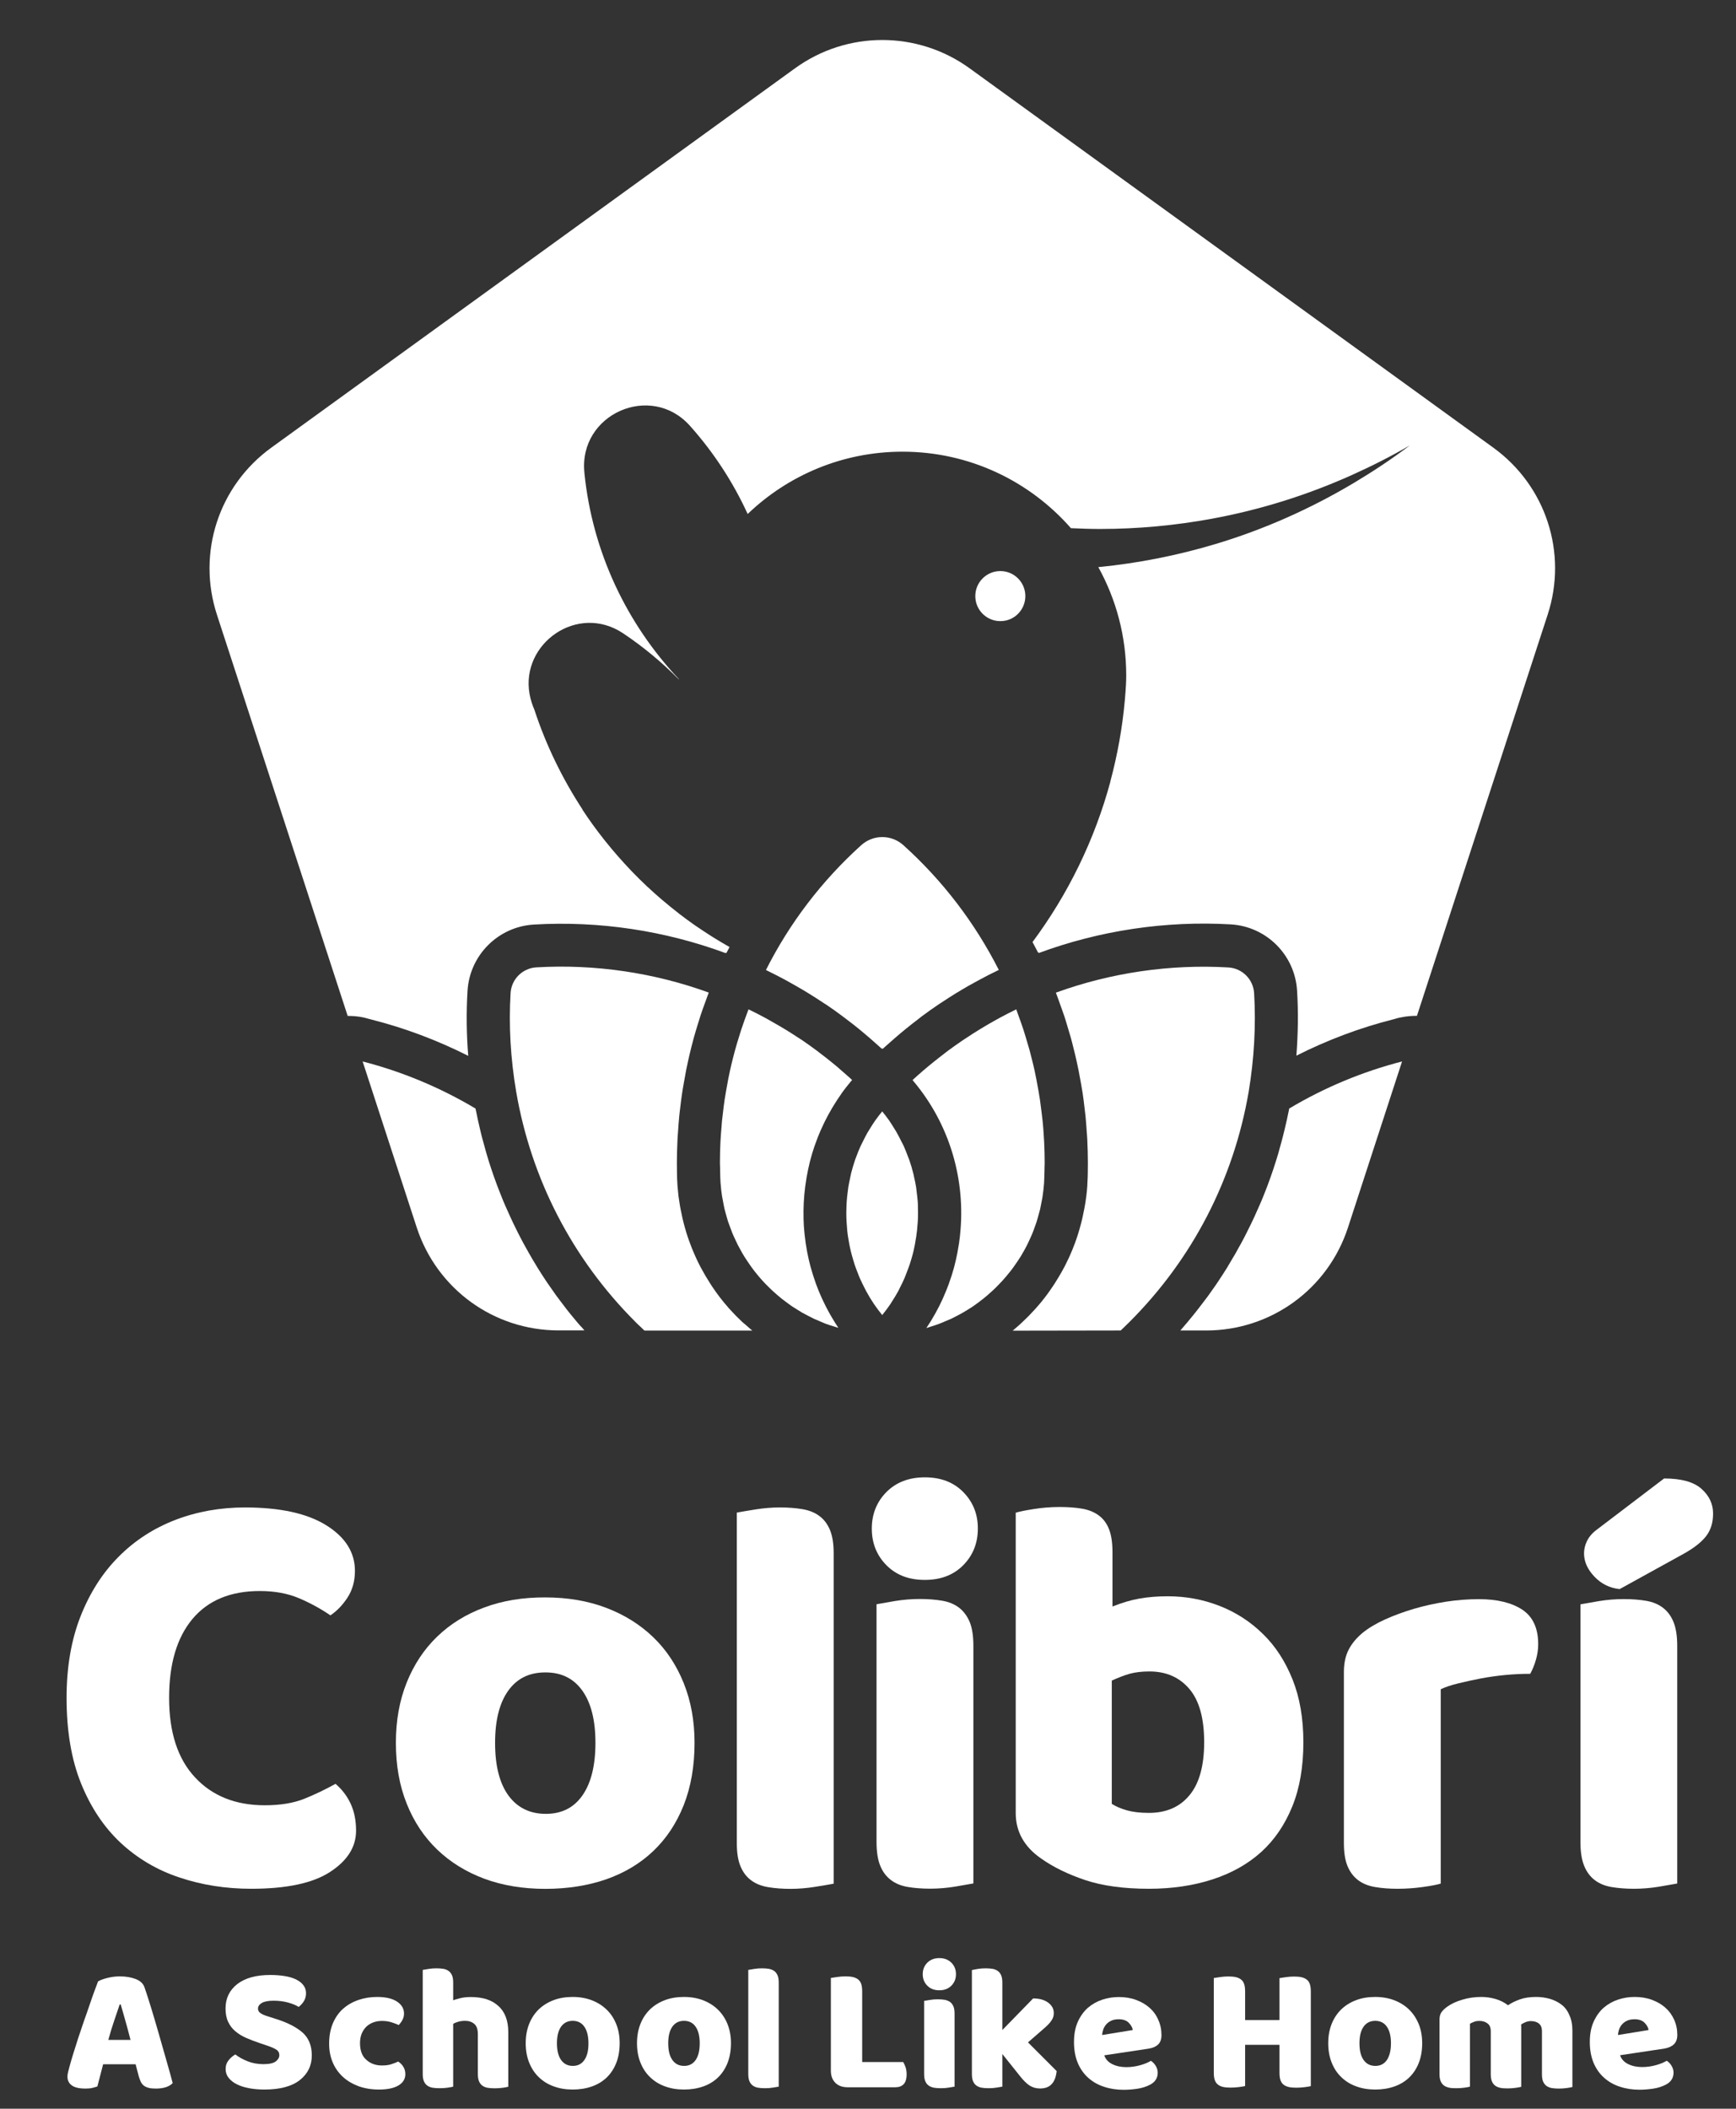 <?xml version="1.0" encoding="utf-8"?>
<!-- Generator: Adobe Illustrator 24.0.0, SVG Export Plug-In . SVG Version: 6.00 Build 0)  -->
<svg version="1.1" id="Layer_1" xmlns="http://www.w3.org/2000/svg" xmlns:xlink="http://www.w3.org/1999/xlink" x="0px" y="0px"
	 viewBox="0 0 198.43 240.94" style="enable-background:new 0 0 198.43 240.94;" xml:space="preserve">
<rect x="0" y="0" width="198.43" height="240.94" fill="#333333" stroke="none"/>
<style type="text/css">
	.st0{fill:#FFFFFF;}
	.st1{fill:none;}
</style>
<path class="st0" d="M20.51,214.52c2.56,0.86,5.3,1.29,8.21,1.29c4.04,0,7.05-0.64,9.02-1.93c1.98-1.29,2.96-2.86,2.96-4.71
	c0-1.17-0.21-2.2-0.62-3.08c-0.41-0.88-0.99-1.64-1.73-2.27c-1.13,0.63-2.31,1.2-3.55,1.7c-1.24,0.5-2.75,0.75-4.53,0.75
	c-3.34,0-6-1.06-7.98-3.19c-1.98-2.12-2.96-5.15-2.96-9.08c0-3.89,0.89-6.89,2.67-9.02c1.78-2.12,4.34-3.19,7.69-3.19
	c1.69,0,3.18,0.27,4.46,0.81c1.28,0.54,2.49,1.2,3.62,1.97c0.74-0.5,1.39-1.17,1.95-2.03c0.56-0.86,0.85-1.88,0.85-3.05
	c0-2.12-1.1-3.86-3.29-5.22c-2.19-1.36-5.29-2.03-9.28-2.03c-2.82,0-5.47,0.47-7.95,1.42c-2.47,0.95-4.64,2.35-6.48,4.2
	c-1.85,1.85-3.3,4.13-4.36,6.81c-1.06,2.69-1.6,5.8-1.6,9.32c0,3.8,0.55,7.06,1.66,9.8c1.11,2.74,2.62,4.99,4.53,6.78
	C15.71,212.34,17.94,213.67,20.51,214.52"/>
<path class="st0" d="M55.35,183.67c-2.08,0.77-3.88,1.88-5.37,3.32c-1.5,1.44-2.66,3.19-3.49,5.25c-0.83,2.06-1.24,4.36-1.24,6.89
	c0,2.58,0.41,4.9,1.24,6.96c0.82,2.06,1.99,3.81,3.49,5.25c1.5,1.44,3.29,2.54,5.37,3.32c2.08,0.77,4.41,1.16,6.97,1.16
	c2.56,0,4.89-0.37,6.97-1.09c2.08-0.73,3.88-1.8,5.37-3.22c1.5-1.42,2.66-3.17,3.49-5.25c0.82-2.08,1.24-4.45,1.24-7.12
	c0-2.49-0.41-4.77-1.24-6.83c-0.83-2.06-1.99-3.81-3.49-5.25c-1.5-1.44-3.29-2.56-5.37-3.35c-2.08-0.79-4.41-1.19-6.97-1.19
	C59.76,182.51,57.44,182.89,55.35,183.67 M66.56,193.17c1,1.4,1.5,3.38,1.5,5.96c0,2.58-0.49,4.57-1.47,5.99
	c-0.98,1.42-2.38,2.13-4.2,2.13c-1.82,0-3.25-0.7-4.27-2.09c-1.02-1.4-1.53-3.4-1.53-6.02c0-2.58,0.5-4.56,1.5-5.96
	c1-1.4,2.41-2.09,4.23-2.09C64.15,191.08,65.56,191.77,66.56,193.17"/>
<path class="st0" d="M95.29,177.46c0-1.08-0.14-1.96-0.42-2.64c-0.28-0.67-0.68-1.21-1.21-1.6c-0.52-0.39-1.16-0.65-1.92-0.78
	c-0.76-0.13-1.62-0.2-2.57-0.2c-0.96,0-1.9,0.08-2.83,0.23c-0.93,0.15-1.64,0.27-2.12,0.36l0,37.77c0,1.09,0.14,1.97,0.42,2.64
	c0.28,0.67,0.68,1.21,1.21,1.6c0.52,0.39,1.16,0.65,1.92,0.78c0.76,0.13,1.62,0.2,2.57,0.2c0.95,0,1.9-0.08,2.83-0.23
	c0.93-0.15,1.64-0.27,2.12-0.36L95.29,177.46z"/>
<path class="st0" d="M109.63,183.7c-0.52-0.4-1.16-0.67-1.92-0.8c-0.76-0.13-1.62-0.2-2.57-0.2c-0.96,0-1.9,0.08-2.83,0.23
	c-0.93,0.16-1.64,0.28-2.12,0.37l0,27.17c0,1.11,0.14,2.01,0.42,2.7c0.28,0.69,0.68,1.23,1.21,1.63c0.52,0.4,1.16,0.67,1.92,0.8
	c0.76,0.13,1.62,0.2,2.57,0.2c0.95,0,1.9-0.08,2.83-0.23c0.93-0.16,1.64-0.28,2.12-0.37l0-27.17c0-1.11-0.14-2.01-0.42-2.7
	C110.55,184.65,110.15,184.1,109.63,183.7"/>
<path class="st0" d="M131.33,215.81c2.65,0,5.07-0.36,7.26-1.07c2.19-0.71,4.05-1.76,5.57-3.13c1.52-1.38,2.7-3.11,3.55-5.2
	c0.85-2.09,1.27-4.54,1.27-7.34c0-2.71-0.41-5.11-1.24-7.18c-0.83-2.07-1.95-3.8-3.39-5.2c-1.43-1.4-3.08-2.47-4.95-3.2
	c-1.87-0.73-3.84-1.1-5.93-1.1c-1.17,0-2.25,0.09-3.22,0.26c-0.98,0.17-2.01,0.48-3.09,0.91v-6.2c0-1.08-0.13-1.95-0.39-2.62
	c-0.26-0.67-0.65-1.2-1.17-1.58c-0.52-0.39-1.16-0.65-1.92-0.78c-0.76-0.13-1.62-0.19-2.57-0.19c-1,0-1.98,0.08-2.93,0.23
	c-0.96,0.15-1.65,0.29-2.08,0.42l0,34.32c0,2.11,0.96,3.84,2.87,5.17c1.39,0.99,3.08,1.82,5.08,2.49
	C126.03,215.48,128.46,215.81,131.33,215.81 M127.09,192.02c0.74-0.34,1.42-0.6,2.05-0.78c0.63-0.17,1.38-0.26,2.25-0.26
	c1.91,0,3.43,0.67,4.56,2s1.69,3.36,1.69,6.08c0,2.67-0.55,4.69-1.66,6.04c-1.11,1.36-2.66,2.04-4.66,2.04c-1,0-1.83-0.1-2.51-0.29
	c-0.67-0.19-1.25-0.44-1.73-0.74V192.02z"/>
<path class="st0" d="M169.31,191.77c0.91-0.17,1.85-0.3,2.8-0.39c0.96-0.09,1.89-0.13,2.8-0.13c0.26-0.48,0.48-1.01,0.65-1.6
	c0.17-0.59,0.26-1.18,0.26-1.79c0-1.82-0.61-3.14-1.82-3.94c-1.22-0.8-2.87-1.2-4.95-1.2c-1.26,0-2.52,0.1-3.78,0.29
	c-1.26,0.2-2.48,0.47-3.65,0.81c-1.17,0.35-2.27,0.75-3.29,1.21c-1.02,0.46-1.88,0.97-2.57,1.53c-0.69,0.57-1.23,1.21-1.6,1.92
	c-0.37,0.72-0.55,1.57-0.55,2.57l0,19.54c0,1.09,0.14,1.97,0.42,2.64c0.28,0.67,0.68,1.2,1.21,1.6c0.52,0.39,1.16,0.65,1.92,0.78
	c0.76,0.13,1.62,0.2,2.57,0.2c1,0,1.96-0.07,2.9-0.2c0.93-0.13,1.62-0.26,2.05-0.39v-22.21c0.56-0.26,1.25-0.49,2.05-0.68
	C167.54,192.13,168.4,191.95,169.31,191.77"/>
<path class="st0" d="M182.27,214.81c0.52,0.4,1.16,0.67,1.92,0.8c0.76,0.13,1.62,0.2,2.57,0.2c0.95,0,1.9-0.08,2.83-0.23
	c0.93-0.16,1.64-0.28,2.12-0.37v-27.17c0-1.11-0.14-2.01-0.42-2.7c-0.28-0.69-0.68-1.23-1.2-1.63c-0.52-0.4-1.16-0.67-1.92-0.8
	c-0.76-0.13-1.62-0.2-2.57-0.2c-0.96,0-1.9,0.08-2.83,0.23c-0.93,0.16-1.64,0.28-2.12,0.37v27.17c0,1.11,0.14,2.01,0.42,2.7
	C181.35,213.87,181.75,214.41,182.27,214.81"/>
<path class="st0" d="M110.11,170.49c-1.11-1.13-2.57-1.69-4.4-1.69c-1.82,0-3.29,0.57-4.4,1.69c-1.11,1.13-1.66,2.52-1.66,4.17
	c0,1.65,0.55,3.04,1.66,4.17c1.11,1.13,2.57,1.69,4.4,1.69c1.82,0,3.29-0.56,4.4-1.69c1.11-1.13,1.66-2.52,1.66-4.17
	C111.78,173.01,111.22,171.62,110.11,170.49"/>
<path class="st0" d="M190.21,168.93c1.96,0,3.38,0.39,4.27,1.18c0.89,0.79,1.33,1.73,1.33,2.83c0,1.03-0.26,1.88-0.79,2.57
	c-0.53,0.69-1.39,1.37-2.6,2.04l-7.29,4.02c-1.13-0.12-2.09-0.59-2.88-1.42c-0.79-0.83-1.19-1.71-1.19-2.66
	c0-0.47,0.11-0.95,0.34-1.42c0.23-0.47,0.6-0.91,1.13-1.3L190.21,168.93z"/>
<path class="st0" d="M103.27,96.58c-1.38-1.25-3.46-1.25-4.84,0c-4.51,4.08-8.16,8.86-10.88,14.25c0,0,0.01,0,0.01,0.01
	c0.05,0.03,0.11,0.05,0.16,0.08c0.66,0.32,1.3,0.65,1.94,0.99c0.22,0.12,0.43,0.24,0.65,0.36c0.49,0.27,0.97,0.55,1.45,0.83
	c0.22,0.13,0.44,0.26,0.66,0.4c0.52,0.32,1.04,0.65,1.55,0.99c0.14,0.1,0.29,0.19,0.44,0.28c0.65,0.44,1.29,0.89,1.91,1.36
	c0.15,0.11,0.3,0.23,0.45,0.34c0.48,0.36,0.95,0.73,1.42,1.11c0.2,0.16,0.4,0.33,0.6,0.5c0.43,0.36,0.85,0.72,1.27,1.1
	c0.18,0.16,0.37,0.33,0.55,0.49c0.06,0.06,0.13,0.11,0.19,0.17l0.05-0.05l0.05,0.05c0.07-0.06,0.13-0.12,0.2-0.18
	c0.17-0.16,0.34-0.31,0.52-0.46c0.43-0.38,0.86-0.76,1.3-1.13c0.19-0.16,0.39-0.32,0.58-0.48c0.48-0.39,0.96-0.77,1.45-1.14
	c0.14-0.11,0.28-0.22,0.42-0.33c0.63-0.47,1.27-0.92,1.92-1.36c0.14-0.1,0.28-0.18,0.43-0.28c0.51-0.34,1.03-0.67,1.56-1
	c0.22-0.14,0.44-0.27,0.67-0.4c0.47-0.28,0.95-0.56,1.44-0.82c0.22-0.12,0.44-0.24,0.66-0.36c0.63-0.34,1.27-0.67,1.92-0.98
	c0.06-0.03,0.12-0.06,0.19-0.09c0,0,0,0,0.01,0C111.43,105.44,107.78,100.65,103.27,96.58"/>
<path class="st0" d="M66.01,151.12c-0.26-0.31-0.52-0.62-0.78-0.94c-0.16-0.2-0.32-0.39-0.47-0.59c-0.26-0.33-0.51-0.66-0.76-1
	c-0.14-0.19-0.28-0.37-0.42-0.56c-0.28-0.39-0.55-0.78-0.82-1.17c-0.1-0.14-0.2-0.28-0.29-0.42c-0.36-0.54-0.71-1.08-1.05-1.63
	c-0.07-0.11-0.13-0.22-0.19-0.32c-0.27-0.44-0.54-0.89-0.79-1.34c-0.11-0.19-0.22-0.39-0.33-0.59c-0.21-0.37-0.41-0.74-0.6-1.11
	c-0.11-0.22-0.23-0.44-0.34-0.66c-0.18-0.36-0.36-0.72-0.53-1.08c-0.11-0.23-0.22-0.46-0.32-0.69c-0.17-0.37-0.33-0.74-0.5-1.11
	c-0.1-0.22-0.19-0.44-0.29-0.67c-0.17-0.41-0.33-0.82-0.49-1.23c-0.07-0.19-0.15-0.38-0.22-0.57c-0.45-1.21-0.87-2.44-1.23-3.69
	c-0.06-0.19-0.11-0.38-0.16-0.58c-0.12-0.43-0.24-0.87-0.36-1.31c-0.06-0.23-0.11-0.46-0.17-0.7c-0.1-0.41-0.19-0.81-0.28-1.22
	c-0.05-0.24-0.1-0.49-0.15-0.73c-0.04-0.18-0.08-0.37-0.12-0.55c-4.03-2.4-8.37-4.21-12.9-5.38l6.18,18.96
	c2.3,7.04,8.81,11.77,16.21,11.77h2.96c-0.1-0.11-0.19-0.23-0.29-0.34C66.34,151.51,66.18,151.32,66.01,151.12"/>
<path class="st0" d="M97.4,123.41c-0.05-0.05-0.1-0.1-0.15-0.15c-0.15-0.13-0.3-0.26-0.45-0.4c-0.39-0.35-0.78-0.69-1.18-1.03
	c-0.18-0.15-0.36-0.3-0.55-0.45c-0.41-0.34-0.83-0.66-1.25-0.98c-0.15-0.11-0.29-0.23-0.44-0.34c-0.56-0.42-1.13-0.82-1.71-1.22
	c-0.14-0.09-0.28-0.18-0.42-0.27c-0.46-0.3-0.92-0.6-1.38-0.88c-0.2-0.12-0.4-0.24-0.6-0.36c-0.44-0.26-0.89-0.52-1.34-0.77
	c-0.18-0.1-0.36-0.2-0.54-0.3c-0.6-0.32-1.21-0.64-1.83-0.93c-0.01,0.01-0.01,0.03-0.02,0.04c-0.05,0.13-0.09,0.25-0.14,0.38
	c-0.24,0.63-0.46,1.26-0.67,1.89c-0.09,0.26-0.16,0.53-0.25,0.8c-0.16,0.5-0.31,1-0.45,1.51c-0.08,0.3-0.16,0.61-0.24,0.91
	c-0.12,0.48-0.24,0.95-0.34,1.43c-0.07,0.32-0.14,0.64-0.2,0.95c-0.09,0.47-0.18,0.95-0.26,1.43c-0.05,0.32-0.11,0.64-0.16,0.96
	c-0.07,0.49-0.14,0.98-0.19,1.48c-0.04,0.31-0.07,0.61-0.11,0.92c-0.05,0.54-0.09,1.08-0.13,1.63c-0.02,0.26-0.04,0.53-0.05,0.79
	c-0.04,0.81-0.06,1.62-0.06,2.43c0,0.09,0,0.18,0.01,0.27c0,0.12,0.01,0.24,0.01,0.36l0,0.16c0.01,0.56,0.03,1.25,0.05,1.49l0,0
	c0,0.06,0.02,0.12,0.02,0.18c0.03,0.44,0.08,0.88,0.15,1.32c0.03,0.18,0.07,0.36,0.1,0.53c0.06,0.31,0.11,0.63,0.18,0.93
	c0.05,0.2,0.11,0.39,0.16,0.59c0.08,0.28,0.15,0.56,0.24,0.84c0.07,0.2,0.14,0.4,0.22,0.6c0.09,0.26,0.19,0.52,0.29,0.77
	c0.08,0.2,0.18,0.4,0.27,0.6c0.11,0.24,0.22,0.48,0.34,0.72c0.1,0.2,0.21,0.39,0.32,0.59c0.13,0.23,0.25,0.46,0.39,0.68
	c0.12,0.19,0.24,0.38,0.37,0.57c0.14,0.21,0.29,0.43,0.44,0.64c0.13,0.18,0.27,0.37,0.41,0.55c0.16,0.2,0.32,0.4,0.48,0.59
	c0.15,0.17,0.3,0.35,0.45,0.51c0.17,0.19,0.35,0.37,0.53,0.55c0.16,0.16,0.32,0.32,0.49,0.48c0.19,0.17,0.38,0.34,0.57,0.51
	c0.17,0.15,0.35,0.3,0.52,0.44c0.2,0.16,0.41,0.31,0.62,0.47c0.18,0.13,0.36,0.27,0.55,0.4c0.22,0.15,0.44,0.28,0.66,0.42
	c0.19,0.12,0.38,0.24,0.57,0.35c0.23,0.13,0.48,0.25,0.72,0.38c0.2,0.1,0.39,0.2,0.59,0.3c0.26,0.12,0.52,0.23,0.79,0.34
	c0.19,0.08,0.38,0.16,0.57,0.24c0.3,0.11,0.61,0.21,0.92,0.3c0.17,0.05,0.33,0.11,0.5,0.16c0.01,0,0.03,0.01,0.04,0.01
	c0,0,0-0.01-0.01-0.01c-0.32-0.48-0.62-0.98-0.91-1.48c-0.05-0.08-0.1-0.17-0.14-0.25c-0.27-0.49-0.52-0.98-0.75-1.48
	c-0.04-0.09-0.08-0.19-0.13-0.28c-0.23-0.51-0.44-1.03-0.63-1.55c-0.02-0.06-0.04-0.12-0.06-0.18c-0.19-0.52-0.35-1.05-0.5-1.58
	c-0.01-0.04-0.03-0.09-0.04-0.13c-0.15-0.54-0.27-1.09-0.38-1.64c-0.02-0.09-0.04-0.18-0.05-0.28c-0.1-0.54-0.18-1.08-0.24-1.63
	c-0.01-0.09-0.02-0.18-0.03-0.27c-0.06-0.56-0.1-1.13-0.11-1.69c0-0.03,0-0.07,0-0.1c-0.01-0.56-0.01-1.12,0.02-1.68
	c0-0.06,0-0.12,0.01-0.18c0.03-0.56,0.08-1.11,0.15-1.67c0.01-0.09,0.02-0.19,0.04-0.28c0.07-0.55,0.17-1.09,0.28-1.63
	c0.02-0.08,0.04-0.16,0.05-0.24c0.12-0.56,0.26-1.13,0.43-1.68c0,0,0,0,0-0.01c0.17-0.56,0.36-1.11,0.57-1.65
	c0.03-0.07,0.05-0.14,0.08-0.22c0.21-0.52,0.43-1.03,0.68-1.54c0.04-0.09,0.09-0.18,0.13-0.27c0.25-0.51,0.52-1,0.81-1.49
	c0.04-0.07,0.08-0.13,0.12-0.2c0.3-0.5,0.62-0.99,0.96-1.47c0.01-0.02,0.02-0.03,0.03-0.05c0.34-0.48,0.72-0.95,1.1-1.41
	C97.33,123.5,97.36,123.45,97.4,123.41"/>
<path class="st0" d="M84.9,151.1c-0.18-0.17-0.36-0.34-0.54-0.52c-0.09-0.09-0.18-0.18-0.27-0.27c-0.17-0.18-0.34-0.36-0.51-0.54
	c-0.08-0.09-0.16-0.17-0.24-0.26c-0.03-0.03-0.06-0.06-0.09-0.1c-0.11-0.13-0.21-0.25-0.32-0.38c-0.09-0.1-0.18-0.2-0.26-0.31
	c-0.02-0.02-0.03-0.04-0.05-0.06c-0.22-0.27-0.43-0.54-0.63-0.82c-0.07-0.09-0.14-0.19-0.21-0.29c-0.14-0.2-0.28-0.4-0.42-0.61
	c-0.07-0.11-0.14-0.22-0.21-0.33c-0.13-0.21-0.26-0.42-0.39-0.63c-0.06-0.1-0.12-0.2-0.18-0.3c-0.18-0.31-0.35-0.62-0.52-0.93
	c0-0.01-0.01-0.02-0.01-0.02c-0.17-0.32-0.32-0.64-0.47-0.96c-0.05-0.1-0.09-0.21-0.14-0.31c-0.1-0.23-0.2-0.46-0.3-0.7
	c-0.05-0.12-0.1-0.24-0.14-0.36c-0.09-0.24-0.18-0.48-0.27-0.72c-0.04-0.11-0.08-0.21-0.11-0.32c-0.23-0.69-0.43-1.4-0.6-2.12
	c-0.03-0.11-0.05-0.22-0.07-0.33c-0.06-0.26-0.11-0.51-0.16-0.77c-0.02-0.13-0.05-0.25-0.07-0.38c-0.04-0.26-0.08-0.52-0.12-0.78
	c-0.02-0.11-0.03-0.23-0.05-0.34c-0.04-0.37-0.08-0.75-0.11-1.13c-0.04-0.62-0.06-1.14-0.06-1.63c0-0.06,0-0.12,0-0.17
	c-0.01-0.4-0.01-0.72-0.01-0.81c0-0.9,0.03-1.79,0.07-2.69c0.01-0.29,0.04-0.59,0.06-0.88c0.04-0.6,0.08-1.19,0.14-1.79
	c0.03-0.35,0.08-0.69,0.12-1.04c0.06-0.54,0.13-1.07,0.21-1.61c0.05-0.36,0.12-0.72,0.18-1.08c0.09-0.52,0.18-1.03,0.28-1.54
	c0.07-0.36,0.15-0.73,0.23-1.09c0.11-0.51,0.24-1.02,0.36-1.52c0.09-0.36,0.18-0.71,0.28-1.07c0.14-0.52,0.3-1.03,0.46-1.55
	c0.1-0.33,0.2-0.67,0.31-1c0.19-0.57,0.39-1.13,0.6-1.69c0.1-0.27,0.19-0.55,0.3-0.82c0.02-0.04,0.03-0.08,0.04-0.12
	c-6.27-2.28-13.04-3.27-19.7-2.88c-1.59,0.09-2.86,1.36-2.95,2.95c-0.22,3.71,0,7.49,0.64,11.25c1.72,10.01,6.43,19.11,13.61,26.29
	c0.13,0.14,0.27,0.27,0.41,0.4l0.18,0.17l0,0l0.18,0.17c0.09,0.09,0.18,0.18,0.28,0.27h12.33c-0.28-0.23-0.55-0.46-0.82-0.71
	C85.07,151.25,84.99,151.17,84.9,151.1"/>
<path class="st0" d="M104.9,137.31c-0.02-0.35-0.07-0.69-0.11-1.03c-0.02-0.2-0.04-0.4-0.07-0.6c-0.06-0.4-0.15-0.8-0.24-1.2
	c-0.03-0.14-0.05-0.27-0.09-0.41c-0.13-0.53-0.29-1.06-0.47-1.58c-0.04-0.11-0.09-0.21-0.13-0.32c-0.15-0.41-0.31-0.82-0.49-1.22
	c-0.08-0.18-0.18-0.36-0.27-0.53c-0.16-0.32-0.32-0.64-0.5-0.96c-0.11-0.2-0.23-0.39-0.35-0.58c-0.18-0.29-0.36-0.58-0.55-0.86
	c-0.14-0.2-0.28-0.39-0.43-0.58c-0.11-0.15-0.24-0.3-0.36-0.45c-0.13,0.16-0.25,0.31-0.38,0.47c-0.14,0.19-0.29,0.38-0.42,0.57
	c-0.2,0.28-0.38,0.57-0.56,0.86c-0.12,0.19-0.24,0.38-0.35,0.57c-0.18,0.32-0.34,0.65-0.5,0.97c-0.08,0.17-0.18,0.34-0.26,0.52
	c-0.2,0.43-0.37,0.87-0.53,1.31c-0.03,0.08-0.06,0.15-0.09,0.23c-0.18,0.52-0.33,1.05-0.47,1.58c-0.04,0.16-0.07,0.33-0.1,0.49
	c-0.08,0.37-0.16,0.74-0.22,1.12c-0.03,0.21-0.05,0.42-0.08,0.63c-0.04,0.33-0.08,0.67-0.1,1c-0.02,0.23-0.02,0.45-0.03,0.68
	c-0.01,0.32-0.02,0.64-0.01,0.96c0,0.23,0.02,0.46,0.03,0.7c0.02,0.31,0.04,0.63,0.07,0.94c0.03,0.23,0.05,0.47,0.09,0.7
	c0.05,0.31,0.1,0.62,0.16,0.93c0.05,0.23,0.09,0.46,0.15,0.69c0.07,0.31,0.16,0.62,0.25,0.93c0.06,0.22,0.13,0.44,0.2,0.66
	c0.11,0.32,0.23,0.63,0.35,0.94c0.08,0.2,0.15,0.4,0.24,0.6c0.15,0.34,0.31,0.67,0.48,1c0.08,0.16,0.16,0.33,0.25,0.49
	c0.26,0.48,0.54,0.95,0.85,1.41c0.01,0.01,0.01,0.02,0.02,0.03c0.3,0.44,0.62,0.87,0.96,1.29c0.34-0.42,0.66-0.85,0.96-1.29
	c0.03-0.04,0.05-0.08,0.07-0.12c0.28-0.43,0.55-0.87,0.8-1.32c0.09-0.17,0.17-0.34,0.25-0.51c0.17-0.33,0.33-0.65,0.47-0.99
	c0.09-0.2,0.16-0.41,0.24-0.61c0.12-0.31,0.24-0.62,0.35-0.94c0.07-0.22,0.13-0.44,0.2-0.65c0.09-0.31,0.18-0.62,0.25-0.93
	c0.05-0.23,0.1-0.45,0.14-0.68c0.06-0.31,0.11-0.62,0.16-0.94c0.03-0.23,0.06-0.46,0.09-0.69c0.03-0.32,0.06-0.63,0.08-0.95
	c0.01-0.23,0.03-0.46,0.03-0.68c0.01-0.33,0-0.65-0.01-0.98C104.92,137.75,104.92,137.53,104.9,137.31"/>
<path class="st0" d="M170.69,51.15L110.85,7.82c-2.99-2.17-6.5-3.25-10-3.25c-3.51,0-7.01,1.08-10,3.25L31.01,51.15
	c-6.02,4.36-8.52,12.03-6.21,19.1l14.94,45.83c0.58,0,1.16,0.04,1.73,0.16v0c0.01,0,0.03,0.01,0.04,0.01c0,0,0,0,0,0c0,0,0,0,0,0
	c0.01,0,0.03,0,0.04,0.01c0.02,0,0.08,0.01,0.13,0.03l0.01,0c0,0,0,0,0,0c0.17,0.04,0.35,0.09,0.52,0.14
	c0.08,0.02,0.15,0.03,0.23,0.06c3.84,0.97,7.54,2.37,11.08,4.15c-0.2-2.49-0.23-4.97-0.08-7.42c0.24-4.08,3.5-7.34,7.58-7.58
	c7.44-0.44,14.97,0.69,21.94,3.27l0.02-0.06l0.06,0.02c0.11-0.22,0.23-0.44,0.35-0.66c-0.6-0.34-1.2-0.7-1.79-1.06
	c-0.14-0.08-0.27-0.17-0.41-0.26c-0.51-0.33-1.02-0.66-1.53-1.01c-0.09-0.07-0.19-0.13-0.28-0.19c-0.59-0.41-1.17-0.84-1.74-1.28
	c-0.08-0.07-0.17-0.13-0.25-0.2c-0.5-0.39-1-0.79-1.49-1.21c-0.1-0.08-0.19-0.16-0.29-0.24c-1.12-0.96-2.19-1.96-3.22-3.02
	c-0.08-0.08-0.16-0.16-0.24-0.25c-1.03-1.08-2.02-2.2-2.96-3.38c-0.05-0.07-0.1-0.13-0.16-0.2c-0.87-1.1-1.7-2.24-2.47-3.42
	c0.01,0,0.01,0,0.02,0c-2.28-3.49-4.16-7.31-5.51-11.43c-0.06-0.15-0.12-0.29-0.18-0.44c0-0.01-0.01-0.03-0.01-0.04
	c-0.16-0.43-0.27-0.86-0.35-1.29c-1.03-5.75,5.48-10.4,10.69-6.93c2.29,1.53,4.43,3.3,6.37,5.27c0-0.01,0-0.03,0-0.04
	c-5.92-6.29-9.87-14.46-10.79-23.54c0-0.01,0-0.03,0-0.04c-0.69-6.69,7.59-10.37,12.07-5.35c2.67,2.99,4.9,6.38,6.59,10.07
	c4.6-4.41,10.83-7.12,17.7-7.12c7.68,0,14.56,3.39,19.25,8.74c1.1,0.05,2.21,0.09,3.33,0.09c4.37,0,8.64-0.41,12.78-1.17
	c5.6-1.03,10.97-2.73,16.02-5c2.27-1.02,4.48-2.14,6.61-3.38c-2.05,1.55-4.19,2.97-6.4,4.29c-4.92,2.93-10.21,5.3-15.81,6.98
	c-4.31,1.29-8.79,2.19-13.4,2.64c2.03,3.67,3.19,7.88,3.19,12.37c0,0.36-0.01,0.73-0.03,1.09c-0.03,0.59-0.08,1.17-0.13,1.75
	c-0.28,3.17-0.85,6.27-1.65,9.26c0,0,0.01,0,0.01,0c-1.81,6.72-4.87,12.93-8.91,18.37c0.21,0.4,0.43,0.8,0.64,1.21l0.06-0.02
	l0.02,0.06c6.98-2.58,14.51-3.7,21.94-3.27c4.08,0.24,7.34,3.5,7.58,7.58c0.15,2.45,0.11,4.94-0.08,7.42
	c3.53-1.78,7.23-3.18,11.07-4.15c0.08-0.02,0.15-0.03,0.22-0.06c0.18-0.05,0.36-0.11,0.54-0.14l0.17-0.03c0,0,0,0,0.01,0h0
	c0.01,0,0.03,0,0.04-0.01v0c0.57-0.12,1.15-0.16,1.73-0.16l14.94-45.83C179.21,63.18,176.71,55.51,170.69,51.15"/>
<path class="st0" d="M147.24,127.24c-0.05,0.24-0.1,0.48-0.15,0.72c-0.09,0.41-0.19,0.83-0.29,1.24c-0.06,0.23-0.11,0.46-0.17,0.68
	c-0.11,0.45-0.24,0.89-0.36,1.33c-0.05,0.18-0.1,0.37-0.15,0.55c-0.37,1.25-0.78,2.48-1.24,3.7c-0.07,0.18-0.14,0.36-0.21,0.54
	c-0.16,0.42-0.33,0.85-0.51,1.27c-0.09,0.21-0.18,0.43-0.28,0.64c-0.17,0.38-0.34,0.76-0.51,1.14c-0.1,0.22-0.21,0.44-0.31,0.66
	c-0.18,0.37-0.36,0.74-0.55,1.11c-0.11,0.21-0.21,0.42-0.32,0.63c-0.2,0.39-0.41,0.77-0.63,1.15c-0.1,0.18-0.2,0.37-0.3,0.55
	c-0.27,0.47-0.55,0.94-0.83,1.4c-0.05,0.09-0.1,0.17-0.15,0.26c-0.34,0.55-0.7,1.1-1.06,1.64c-0.08,0.12-0.17,0.24-0.25,0.37
	c-0.28,0.41-0.57,0.82-0.86,1.22c-0.13,0.18-0.26,0.35-0.4,0.53c-0.26,0.34-0.52,0.69-0.78,1.02c-0.15,0.19-0.3,0.38-0.45,0.57
	c-0.26,0.32-0.52,0.64-0.79,0.96c-0.16,0.19-0.32,0.38-0.48,0.56c-0.1,0.11-0.19,0.23-0.29,0.34h2.95c7.4,0,13.92-4.73,16.21-11.77
	l6.18-18.97c-4.53,1.17-8.86,2.97-12.9,5.38C147.33,126.87,147.28,127.05,147.24,127.24"/>
<path class="st0" d="M116.31,144.11c0.12-0.18,0.24-0.37,0.36-0.55c0.14-0.23,0.27-0.46,0.4-0.69c0.11-0.19,0.21-0.38,0.31-0.58
	c0.12-0.24,0.23-0.49,0.35-0.74c0.09-0.2,0.18-0.39,0.26-0.59c0.11-0.26,0.2-0.52,0.29-0.78c0.07-0.2,0.15-0.39,0.21-0.59
	c0.09-0.28,0.16-0.56,0.24-0.85c0.05-0.19,0.11-0.38,0.16-0.58c0.07-0.32,0.13-0.64,0.19-0.97c0.03-0.17,0.07-0.33,0.09-0.5
	c0.08-0.5,0.13-1,0.17-1.5c0.02-0.23,0.03-0.91,0.05-1.47l0-0.18c0-0.12,0.01-0.24,0.01-0.36c0-0.09,0.01-0.18,0.01-0.27
	c0-0.81-0.02-1.62-0.06-2.43c-0.01-0.27-0.04-0.53-0.05-0.8c-0.03-0.54-0.07-1.08-0.13-1.62c-0.03-0.31-0.07-0.63-0.11-0.94
	c-0.06-0.49-0.12-0.98-0.19-1.46c-0.05-0.33-0.1-0.65-0.16-0.98c-0.08-0.47-0.17-0.94-0.26-1.41c-0.07-0.33-0.13-0.65-0.2-0.98
	c-0.1-0.47-0.22-0.94-0.34-1.41c-0.08-0.31-0.16-0.62-0.24-0.93c-0.14-0.5-0.29-1-0.44-1.49c-0.08-0.27-0.16-0.54-0.25-0.81
	c-0.21-0.64-0.44-1.27-0.67-1.9c-0.05-0.12-0.09-0.25-0.13-0.37c-0.01-0.02-0.01-0.03-0.02-0.05c-0.62,0.3-1.22,0.61-1.82,0.93
	c-0.19,0.1-0.37,0.21-0.56,0.31c-0.44,0.24-0.88,0.5-1.32,0.76c-0.21,0.12-0.41,0.24-0.61,0.37c-0.46,0.28-0.92,0.58-1.37,0.88
	c-0.14,0.09-0.29,0.18-0.43,0.28c-0.58,0.39-1.15,0.8-1.71,1.21c-0.15,0.11-0.29,0.22-0.44,0.34c-0.42,0.32-0.84,0.65-1.26,0.99
	c-0.18,0.15-0.36,0.29-0.54,0.44c-0.41,0.34-0.81,0.69-1.21,1.04c-0.14,0.13-0.28,0.25-0.42,0.38c-0.05,0.05-0.11,0.1-0.16,0.15
	c0.03,0.03,0.05,0.07,0.08,0.1c4.24,5.03,6,11.41,5.35,17.57c0,0.04-0.01,0.08-0.01,0.12c-0.06,0.58-0.15,1.15-0.26,1.73
	c-0.01,0.06-0.02,0.12-0.03,0.18c-0.11,0.57-0.24,1.15-0.39,1.71c-0.01,0.02-0.01,0.04-0.02,0.07c-0.15,0.56-0.33,1.11-0.53,1.66
	c-0.02,0.04-0.03,0.09-0.04,0.13c-0.19,0.53-0.41,1.05-0.64,1.57c-0.04,0.09-0.08,0.18-0.12,0.27c-0.23,0.5-0.48,1-0.75,1.48
	c-0.05,0.08-0.1,0.17-0.14,0.25c-0.28,0.5-0.58,0.99-0.91,1.47c0,0-0.01,0.01-0.01,0.02c0.01,0,0.03-0.01,0.04-0.01
	c0.15-0.04,0.28-0.09,0.43-0.14c0.33-0.1,0.67-0.21,0.99-0.33c0.18-0.07,0.35-0.15,0.53-0.22c0.28-0.11,0.56-0.23,0.83-0.35
	c0.19-0.09,0.37-0.19,0.55-0.28c0.25-0.13,0.51-0.26,0.75-0.4c0.19-0.11,0.36-0.22,0.55-0.33c0.23-0.14,0.47-0.29,0.69-0.44
	c0.18-0.12,0.35-0.25,0.53-0.38c0.22-0.16,0.43-0.32,0.64-0.49c0.17-0.14,0.34-0.28,0.5-0.42c0.2-0.17,0.4-0.35,0.59-0.53
	c0.16-0.15,0.32-0.3,0.47-0.46c0.19-0.19,0.37-0.38,0.55-0.57c0.15-0.16,0.29-0.33,0.44-0.5c0.17-0.2,0.34-0.41,0.5-0.61
	c0.14-0.17,0.27-0.35,0.4-0.53C116.01,144.54,116.16,144.33,116.31,144.11"/>
<path class="st0" d="M143.35,113.49c-0.09-1.59-1.36-2.86-2.95-2.95c-6.66-0.39-13.43,0.6-19.71,2.88c0.02,0.04,0.03,0.08,0.05,0.13
	c0.1,0.25,0.18,0.51,0.28,0.77c0.21,0.58,0.42,1.16,0.62,1.74c0.11,0.32,0.2,0.65,0.3,0.97c0.16,0.52,0.32,1.05,0.47,1.58
	c0.1,0.35,0.18,0.7,0.27,1.05c0.13,0.51,0.26,1.03,0.37,1.54c0.08,0.36,0.16,0.72,0.23,1.08c0.1,0.52,0.2,1.04,0.29,1.56
	c0.06,0.36,0.12,0.72,0.18,1.07c0.08,0.54,0.15,1.08,0.21,1.62c0.04,0.34,0.08,0.68,0.12,1.03c0.06,0.6,0.1,1.2,0.14,1.79
	c0.02,0.29,0.05,0.58,0.06,0.87c0.04,0.89,0.07,1.79,0.07,2.69c0,0.09,0,0.42-0.01,0.82c0,0.05,0,0.11,0,0.16
	c0,0.42-0.02,0.88-0.05,1.37c0,0.1-0.01,0.2-0.01,0.27c-0.03,0.38-0.06,0.75-0.11,1.13c-0.01,0.11-0.03,0.23-0.05,0.34
	c-0.03,0.26-0.07,0.52-0.12,0.78c-0.02,0.13-0.04,0.25-0.07,0.38c-0.05,0.26-0.1,0.51-0.16,0.77c-0.02,0.11-0.05,0.22-0.07,0.33
	c-0.17,0.72-0.37,1.43-0.6,2.12c-0.04,0.11-0.08,0.21-0.11,0.32c-0.08,0.24-0.17,0.48-0.27,0.72c-0.05,0.12-0.09,0.24-0.14,0.36
	c-0.1,0.23-0.2,0.47-0.3,0.7c-0.05,0.1-0.09,0.21-0.14,0.31c-0.15,0.32-0.31,0.64-0.47,0.96c0,0.01-0.01,0.02-0.02,0.03
	c-0.16,0.31-0.34,0.62-0.52,0.93c-0.06,0.1-0.12,0.2-0.18,0.3c-0.13,0.21-0.26,0.42-0.39,0.63c-0.07,0.11-0.14,0.22-0.21,0.32
	c-0.14,0.21-0.28,0.41-0.42,0.61c-0.07,0.09-0.13,0.19-0.2,0.28c-0.21,0.28-0.42,0.56-0.64,0.83c-0.01,0.02-0.03,0.03-0.04,0.05
	c-0.22,0.27-0.45,0.53-0.68,0.79c-0.08,0.09-0.16,0.17-0.24,0.26c-0.17,0.18-0.34,0.36-0.51,0.54c-0.09,0.09-0.18,0.18-0.27,0.27
	c-0.18,0.18-0.36,0.35-0.54,0.52c-0.08,0.08-0.17,0.16-0.25,0.23c-0.27,0.24-0.54,0.48-0.81,0.7c0,0,0,0,0,0l12.35-0.02
	c0.09-0.08,0.17-0.17,0.26-0.25l0.18-0.17l0,0l0.18-0.18c0.13-0.13,0.27-0.26,0.4-0.39c7.19-7.19,11.89-16.28,13.61-26.3
	C143.35,120.98,143.57,117.2,143.35,113.49"/>
<path class="st0" d="M117.2,68.11c0-1.58-1.28-2.86-2.86-2.86c-1.58,0-2.86,1.28-2.86,2.86c0,1.58,1.28,2.86,2.86,2.86
	C115.92,70.98,117.2,69.69,117.2,68.11"/>
<path class="st0" d="M107.37,223.73c-0.57,0-1.03,0.18-1.38,0.53c-0.35,0.36-0.52,0.79-0.52,1.31c0,0.52,0.17,0.96,0.52,1.31
	c0.35,0.36,0.81,0.53,1.38,0.53c0.57,0,1.03-0.18,1.38-0.53c0.35-0.36,0.52-0.79,0.52-1.31c0-0.52-0.17-0.96-0.52-1.31
	C108.4,223.91,107.94,223.73,107.37,223.73"/>
<path class="st0" d="M18.17,232.45c-0.29-1-0.57-1.98-0.86-2.92c-0.29-0.94-0.55-1.77-0.8-2.48c-0.15-0.42-0.49-0.73-1.01-0.93
	c-0.53-0.2-1.13-0.3-1.81-0.3c-0.48,0-0.95,0.06-1.42,0.18c-0.47,0.12-0.82,0.25-1.06,0.39c-0.1,0.25-0.23,0.6-0.4,1.07
	c-0.17,0.46-0.36,0.99-0.56,1.59c-0.2,0.59-0.42,1.23-0.66,1.89c-0.23,0.67-0.45,1.32-0.66,1.96c-0.2,0.64-0.39,1.23-0.56,1.77
	c-0.17,0.55-0.3,1-0.4,1.37c-0.07,0.26-0.13,0.49-0.18,0.68c-0.05,0.19-0.08,0.38-0.08,0.57c0,0.42,0.17,0.75,0.5,0.99
	s0.85,0.36,1.55,0.36c0.3,0,0.56-0.02,0.77-0.07c0.21-0.05,0.41-0.11,0.6-0.17c0.11-0.41,0.22-0.83,0.33-1.27
	c0.11-0.44,0.22-0.86,0.33-1.27h3.71l0.37,1.41c0.07,0.23,0.15,0.44,0.23,0.61c0.09,0.18,0.21,0.32,0.35,0.43
	c0.14,0.11,0.33,0.19,0.55,0.25s0.5,0.08,0.83,0.08c0.45,0,0.84-0.06,1.17-0.17c0.33-0.12,0.57-0.27,0.74-0.46
	c-0.2-0.75-0.44-1.62-0.72-2.59C18.74,234.44,18.46,233.45,18.17,232.45 M12.38,233.09c0.19-0.72,0.41-1.44,0.65-2.14
	c0.24-0.7,0.45-1.34,0.65-1.92h0.12c0.16,0.56,0.34,1.19,0.54,1.89s0.39,1.42,0.58,2.16H12.38z"/>
<path class="st0" d="M31.65,230.72l-1.09-0.35c-0.36-0.11-0.62-0.23-0.8-0.36c-0.18-0.13-0.27-0.3-0.27-0.5
	c0-0.26,0.14-0.47,0.43-0.65c0.29-0.17,0.74-0.26,1.35-0.26c0.6,0,1.15,0.07,1.66,0.21c0.51,0.14,0.91,0.31,1.21,0.5
	c0.23-0.18,0.43-0.39,0.59-0.65c0.16-0.25,0.25-0.56,0.25-0.91c0-0.36-0.1-0.67-0.31-0.93c-0.2-0.27-0.49-0.48-0.85-0.66
	c-0.36-0.17-0.8-0.3-1.3-0.38c-0.51-0.08-1.05-0.12-1.64-0.12c-1.61,0-2.86,0.35-3.76,1.04c-0.89,0.7-1.34,1.63-1.34,2.79
	c0,0.6,0.1,1.11,0.3,1.53c0.2,0.42,0.47,0.78,0.83,1.08c0.36,0.3,0.78,0.56,1.27,0.77c0.49,0.21,1.04,0.42,1.64,0.62l0.86,0.29
	c0.4,0.14,0.7,0.28,0.92,0.42s0.33,0.35,0.33,0.62s-0.14,0.51-0.41,0.72c-0.27,0.2-0.74,0.31-1.41,0.31c-0.66,0-1.26-0.11-1.81-0.33
	c-0.55-0.22-1.02-0.48-1.4-0.78c-0.27,0.15-0.53,0.37-0.76,0.65c-0.23,0.28-0.35,0.62-0.35,1.01c0,0.38,0.11,0.72,0.34,1.01
	c0.23,0.29,0.54,0.54,0.94,0.74c0.4,0.2,0.87,0.35,1.41,0.45c0.54,0.1,1.12,0.15,1.75,0.15c1.78,0,3.12-0.36,4.04-1.08
	c0.91-0.72,1.37-1.66,1.37-2.82c0-1.09-0.34-1.96-1.03-2.59C33.92,231.65,32.93,231.13,31.65,230.72"/>
<path class="st0" d="M45.52,235.55c-0.23,0.11-0.5,0.21-0.8,0.31c-0.3,0.1-0.66,0.14-1.07,0.14c-0.7,0-1.29-0.21-1.77-0.64
	c-0.49-0.42-0.73-1.06-0.73-1.91c0-0.42,0.07-0.79,0.2-1.11c0.14-0.31,0.32-0.58,0.54-0.79c0.23-0.21,0.49-0.37,0.8-0.48
	c0.31-0.11,0.63-0.16,0.97-0.16c0.38,0,0.74,0.05,1.07,0.15s0.61,0.21,0.84,0.32c0.16-0.16,0.31-0.36,0.43-0.58
	c0.12-0.23,0.18-0.47,0.18-0.73c0-0.56-0.27-1.02-0.8-1.37c-0.53-0.35-1.29-0.53-2.27-0.53c-0.74,0-1.44,0.11-2.1,0.33
	c-0.66,0.22-1.25,0.55-1.75,0.98c-0.51,0.44-0.9,0.99-1.2,1.67c-0.29,0.68-0.44,1.46-0.44,2.37c0,0.78,0.14,1.49,0.41,2.13
	c0.27,0.64,0.66,1.19,1.16,1.65c0.5,0.46,1.1,0.81,1.79,1.07c0.7,0.25,1.48,0.38,2.34,0.38c0.94,0,1.68-0.15,2.21-0.46
	c0.53-0.31,0.8-0.74,0.8-1.3c0-0.31-0.07-0.58-0.21-0.81C46,235.95,45.79,235.74,45.52,235.55"/>
<path class="st0" d="M53.81,228.18c-0.44,0-0.84,0.04-1.2,0.13s-0.63,0.17-0.81,0.24v-2.01c0-0.34-0.04-0.62-0.13-0.83
	c-0.09-0.21-0.21-0.38-0.38-0.5c-0.16-0.12-0.37-0.21-0.6-0.25c-0.24-0.04-0.51-0.06-0.81-0.06s-0.6,0.02-0.89,0.07
	c-0.29,0.05-0.52,0.09-0.67,0.11v11.88c0,0.34,0.04,0.62,0.13,0.83c0.09,0.21,0.21,0.38,0.38,0.5c0.16,0.12,0.37,0.21,0.6,0.25
	c0.24,0.04,0.51,0.06,0.81,0.06c0.31,0,0.62-0.02,0.91-0.06c0.29-0.04,0.51-0.08,0.65-0.12v-7.17c0.15-0.1,0.35-0.18,0.59-0.25
	c0.25-0.07,0.51-0.1,0.78-0.1c0.41,0,0.75,0.11,1.03,0.34c0.28,0.23,0.42,0.62,0.42,1.18v4.55c0,0.34,0.04,0.62,0.13,0.83
	c0.09,0.21,0.21,0.38,0.38,0.5c0.16,0.12,0.37,0.21,0.6,0.25c0.24,0.04,0.51,0.06,0.81,0.06c0.31,0,0.62-0.02,0.91-0.06
	c0.29-0.04,0.51-0.08,0.65-0.12v-6.21c0-1.34-0.38-2.35-1.14-3.02C56.22,228.51,55.16,228.18,53.81,228.18"/>
<path class="st0" d="M69.34,229.62c-0.47-0.46-1.03-0.81-1.69-1.07c-0.66-0.25-1.39-0.38-2.19-0.38s-1.54,0.12-2.19,0.37
	c-0.66,0.25-1.22,0.6-1.69,1.05c-0.47,0.46-0.84,1.01-1.1,1.67c-0.26,0.66-0.39,1.39-0.39,2.19c0,0.82,0.13,1.56,0.39,2.21
	s0.62,1.21,1.1,1.67c0.47,0.46,1.03,0.81,1.69,1.05c0.66,0.25,1.39,0.37,2.19,0.37s1.54-0.12,2.19-0.35
	c0.66-0.23,1.22-0.57,1.69-1.02c0.47-0.45,0.84-1.01,1.1-1.67s0.39-1.42,0.39-2.26c0-0.79-0.13-1.52-0.39-2.17
	S69.82,230.08,69.34,229.62 M66.8,235.37c-0.31,0.45-0.75,0.68-1.32,0.68c-0.57,0-1.02-0.22-1.34-0.67
	c-0.32-0.44-0.48-1.08-0.48-1.92c0-0.82,0.16-1.45,0.47-1.89c0.31-0.44,0.76-0.67,1.33-0.67s1.02,0.22,1.33,0.67
	c0.31,0.44,0.47,1.08,0.47,1.89C67.27,234.28,67.11,234.92,66.8,235.37"/>
<path class="st0" d="M82.06,229.62c-0.47-0.46-1.03-0.81-1.69-1.07c-0.66-0.25-1.39-0.38-2.19-0.38s-1.54,0.12-2.19,0.37
	c-0.66,0.25-1.22,0.6-1.69,1.05c-0.47,0.46-0.84,1.01-1.1,1.67c-0.26,0.66-0.39,1.39-0.39,2.19c0,0.82,0.13,1.56,0.39,2.21
	c0.26,0.66,0.62,1.21,1.1,1.67c0.47,0.46,1.03,0.81,1.69,1.05c0.66,0.25,1.39,0.37,2.19,0.37s1.54-0.12,2.19-0.35
	c0.66-0.23,1.22-0.57,1.69-1.02c0.47-0.45,0.84-1.01,1.1-1.67c0.26-0.66,0.39-1.42,0.39-2.26c0-0.79-0.13-1.52-0.39-2.17
	S82.53,230.08,82.06,229.62 M79.52,235.37c-0.31,0.45-0.75,0.68-1.32,0.68s-1.02-0.22-1.34-0.67c-0.32-0.44-0.48-1.08-0.48-1.92
	c0-0.82,0.16-1.45,0.47-1.89c0.31-0.44,0.76-0.67,1.33-0.67c0.57,0,1.02,0.22,1.33,0.67c0.31,0.44,0.47,1.08,0.47,1.89
	C79.98,234.28,79.83,234.92,79.52,235.37"/>
<path class="st0" d="M88.5,225.21c-0.16-0.12-0.37-0.2-0.6-0.25c-0.24-0.04-0.51-0.06-0.81-0.06c-0.3,0-0.6,0.02-0.89,0.07
	c-0.29,0.05-0.52,0.08-0.67,0.11v11.88c0,0.34,0.04,0.62,0.13,0.83c0.09,0.21,0.21,0.38,0.38,0.5c0.16,0.12,0.36,0.21,0.6,0.25
	c0.24,0.04,0.51,0.06,0.81,0.06c0.3,0,0.6-0.02,0.89-0.07c0.29-0.05,0.52-0.09,0.67-0.11v-11.88c0-0.34-0.04-0.62-0.13-0.83
	C88.79,225.5,88.67,225.33,88.5,225.21"/>
<path class="st0" d="M103.24,235.61h-4.69v-8.09c0-0.35-0.04-0.64-0.12-0.86c-0.08-0.22-0.21-0.39-0.37-0.51
	c-0.16-0.12-0.37-0.21-0.6-0.26c-0.24-0.05-0.52-0.07-0.83-0.07c-0.3,0-0.61,0.02-0.94,0.07s-0.57,0.09-0.72,0.11v10.59
	c0,0.59,0.17,1.05,0.51,1.39c0.34,0.34,0.81,0.51,1.39,0.51h5.49c0.38,0,0.69-0.11,0.92-0.34c0.23-0.23,0.35-0.61,0.35-1.16
	c0-0.27-0.04-0.54-0.12-0.79C103.42,235.96,103.33,235.76,103.24,235.61"/>
<path class="st0" d="M108.6,228.75c-0.16-0.12-0.37-0.2-0.6-0.25c-0.24-0.04-0.51-0.06-0.81-0.06c-0.3,0-0.6,0.02-0.89,0.07
	c-0.29,0.05-0.52,0.08-0.67,0.11v8.34c0,0.34,0.04,0.62,0.13,0.83c0.09,0.21,0.21,0.38,0.38,0.5c0.16,0.12,0.37,0.2,0.6,0.25
	c0.24,0.04,0.51,0.06,0.81,0.06c0.3,0,0.6-0.02,0.89-0.07c0.29-0.05,0.52-0.09,0.67-0.11v-8.34c0-0.34-0.04-0.62-0.13-0.83
	C108.89,229.04,108.76,228.87,108.6,228.75"/>
<path class="st0" d="M118.69,232.33c0.3-0.26,0.56-0.49,0.79-0.69c0.23-0.2,0.41-0.39,0.55-0.56c0.14-0.18,0.25-0.35,0.32-0.52
	c0.07-0.17,0.1-0.36,0.1-0.56c0-0.48-0.22-0.87-0.65-1.19c-0.43-0.31-1-0.47-1.71-0.47l-3.52,3.61v-5.41c0-0.34-0.04-0.62-0.13-0.83
	c-0.09-0.21-0.21-0.38-0.38-0.5c-0.16-0.12-0.37-0.21-0.6-0.25c-0.24-0.04-0.51-0.06-0.81-0.06c-0.3,0-0.6,0.02-0.89,0.07
	c-0.29,0.05-0.52,0.09-0.67,0.13l0,11.86c0,0.34,0.04,0.62,0.13,0.83c0.09,0.21,0.21,0.38,0.38,0.5c0.16,0.12,0.37,0.21,0.6,0.25
	c0.24,0.04,0.51,0.06,0.81,0.06s0.6-0.02,0.89-0.07c0.29-0.05,0.52-0.08,0.67-0.11v-3.73l2.03,2.54c0.4,0.51,0.77,0.86,1.11,1.08
	c0.34,0.21,0.73,0.32,1.17,0.32c0.59,0,1.03-0.17,1.34-0.51c0.31-0.34,0.49-0.83,0.56-1.48l-3.28-3.28L118.69,232.33z"/>
<path class="st0" d="M149.34,226.17c-0.16-0.12-0.37-0.21-0.6-0.26c-0.24-0.05-0.52-0.07-0.83-0.07c-0.3,0-0.61,0.02-0.94,0.07
	c-0.33,0.05-0.57,0.09-0.72,0.11v4.79h-3.93v-3.28c0-0.36-0.04-0.64-0.12-0.86c-0.08-0.22-0.2-0.39-0.37-0.51
	c-0.16-0.12-0.37-0.21-0.6-0.26c-0.24-0.05-0.52-0.07-0.83-0.07c-0.3,0-0.61,0.02-0.94,0.07c-0.33,0.05-0.57,0.09-0.72,0.11v10.82
	c0,0.36,0.04,0.64,0.12,0.86c0.08,0.22,0.21,0.39,0.37,0.51c0.16,0.12,0.36,0.21,0.6,0.26c0.24,0.05,0.52,0.07,0.83,0.07
	s0.63-0.02,0.95-0.06s0.56-0.08,0.71-0.12v-4.71h3.93v3.2c0,0.36,0.04,0.64,0.12,0.86c0.08,0.22,0.2,0.39,0.37,0.51
	c0.16,0.12,0.37,0.21,0.6,0.26s0.52,0.07,0.83,0.07s0.63-0.02,0.95-0.06s0.56-0.08,0.71-0.12v-10.82c0-0.36-0.04-0.64-0.12-0.86
	C149.63,226.46,149.51,226.29,149.34,226.17"/>
<path class="st0" d="M161.07,229.62c-0.47-0.46-1.03-0.81-1.69-1.07c-0.66-0.25-1.39-0.38-2.19-0.38c-0.81,0-1.54,0.12-2.19,0.37
	c-0.66,0.25-1.22,0.6-1.69,1.05c-0.47,0.46-0.84,1.01-1.1,1.67c-0.26,0.66-0.39,1.39-0.39,2.19c0,0.82,0.13,1.56,0.39,2.21
	c0.26,0.66,0.62,1.21,1.1,1.67c0.47,0.46,1.03,0.81,1.69,1.05c0.66,0.25,1.39,0.37,2.19,0.37c0.81,0,1.54-0.12,2.19-0.35
	c0.66-0.23,1.22-0.57,1.69-1.02c0.47-0.45,0.84-1.01,1.1-1.67c0.26-0.66,0.39-1.42,0.39-2.26c0-0.79-0.13-1.52-0.39-2.17
	C161.9,230.63,161.54,230.08,161.07,229.62 M158.53,235.37c-0.31,0.45-0.75,0.68-1.32,0.68c-0.57,0-1.02-0.22-1.34-0.67
	c-0.32-0.44-0.48-1.08-0.48-1.92c0-0.82,0.16-1.45,0.47-1.89c0.31-0.44,0.76-0.67,1.33-0.67c0.57,0,1.02,0.22,1.33,0.67
	c0.31,0.44,0.47,1.08,0.47,1.89C158.99,234.28,158.83,234.92,158.53,235.37"/>
<path class="st0" d="M178.46,229.03c-0.39-0.29-0.83-0.51-1.33-0.65c-0.5-0.14-1.01-0.21-1.53-0.21c-0.72,0-1.34,0.09-1.85,0.27
	s-0.97,0.4-1.38,0.68c-0.4-0.31-0.86-0.55-1.4-0.71c-0.54-0.16-1.09-0.24-1.65-0.24c-0.75,0-1.47,0.1-2.16,0.31
	c-0.69,0.2-1.27,0.47-1.73,0.8c-0.27,0.19-0.49,0.4-0.65,0.61c-0.16,0.22-0.24,0.51-0.24,0.88v6.19c0,0.34,0.04,0.62,0.13,0.83
	c0.09,0.21,0.21,0.38,0.38,0.5c0.16,0.12,0.37,0.2,0.6,0.25s0.51,0.06,0.81,0.06c0.31,0,0.62-0.02,0.91-0.06
	c0.29-0.04,0.51-0.08,0.65-0.12v-7.19c0.12-0.07,0.27-0.14,0.45-0.21c0.18-0.08,0.39-0.11,0.64-0.11c0.35,0,0.66,0.09,0.91,0.28
	c0.25,0.18,0.38,0.48,0.38,0.89v4.9c0,0.34,0.04,0.62,0.13,0.83c0.09,0.21,0.21,0.38,0.38,0.5c0.16,0.12,0.37,0.2,0.6,0.25
	s0.51,0.06,0.81,0.06c0.3,0,0.6-0.02,0.89-0.06c0.29-0.04,0.52-0.08,0.67-0.12v-6.82v-0.13c0-0.05-0.01-0.1-0.02-0.15
	c0.11-0.1,0.27-0.19,0.49-0.28c0.22-0.09,0.42-0.13,0.61-0.13c0.4,0,0.71,0.09,0.94,0.28c0.23,0.18,0.35,0.48,0.35,0.89v4.9
	c0,0.34,0.04,0.62,0.13,0.83c0.09,0.21,0.22,0.38,0.38,0.5c0.16,0.12,0.37,0.2,0.6,0.25c0.24,0.04,0.51,0.06,0.81,0.06
	c0.31,0,0.62-0.02,0.91-0.06c0.29-0.04,0.51-0.08,0.65-0.12v-6.45c0-0.7-0.12-1.29-0.35-1.77
	C179.16,229.71,178.85,229.32,178.46,229.03"/>
<path class="st0" d="M131.4,229.41c-0.43-0.38-0.94-0.68-1.54-0.9c-0.59-0.22-1.25-0.33-1.98-0.33c-0.64,0-1.27,0.1-1.88,0.3
	c-0.61,0.2-1.16,0.51-1.64,0.92c-0.48,0.42-0.86,0.95-1.16,1.6c-0.29,0.65-0.44,1.42-0.44,2.33c0,0.91,0.15,1.71,0.44,2.4
	c0.29,0.68,0.7,1.25,1.21,1.7c0.51,0.45,1.11,0.79,1.8,1.01c0.69,0.23,1.44,0.34,2.24,0.34c0.48,0,0.99-0.04,1.54-0.12
	c0.55-0.08,1.04-0.24,1.48-0.47c0.57-0.3,0.86-0.76,0.86-1.37c0-0.27-0.08-0.53-0.23-0.78c-0.15-0.25-0.34-0.44-0.55-0.57
	c-0.31,0.19-0.72,0.36-1.22,0.5c-0.5,0.14-1.03,0.22-1.59,0.22c-0.6,0-1.13-0.11-1.6-0.34c-0.46-0.23-0.77-0.56-0.92-1.01l5.06-0.76
	c0.46-0.07,0.83-0.23,1.09-0.47c0.26-0.25,0.39-0.6,0.39-1.07c0-0.63-0.12-1.21-0.36-1.74C132.17,230.25,131.83,229.79,131.4,229.41
	 M125.98,232.52c0.01-0.22,0.06-0.43,0.13-0.65c0.08-0.21,0.19-0.4,0.34-0.57c0.15-0.17,0.34-0.31,0.58-0.42
	c0.24-0.11,0.52-0.16,0.85-0.16c0.5,0,0.89,0.14,1.15,0.41c0.26,0.27,0.41,0.55,0.45,0.82L125.98,232.52z"/>
<path class="st0" d="M191.33,233.58c0.26-0.25,0.39-0.6,0.39-1.07c0-0.63-0.12-1.21-0.36-1.74c-0.24-0.53-0.57-0.99-1-1.37
	c-0.43-0.38-0.94-0.68-1.54-0.9c-0.59-0.22-1.25-0.33-1.98-0.33c-0.64,0-1.27,0.1-1.88,0.3c-0.61,0.2-1.16,0.51-1.64,0.92
	c-0.48,0.42-0.86,0.95-1.16,1.6c-0.29,0.65-0.44,1.42-0.44,2.33c0,0.91,0.15,1.71,0.44,2.4c0.29,0.68,0.7,1.25,1.21,1.7
	c0.51,0.45,1.11,0.79,1.8,1.01c0.69,0.23,1.44,0.34,2.24,0.34c0.48,0,0.99-0.04,1.54-0.12c0.55-0.08,1.04-0.24,1.48-0.47
	c0.57-0.3,0.86-0.76,0.86-1.37c0-0.27-0.08-0.53-0.23-0.78c-0.15-0.25-0.34-0.44-0.55-0.57c-0.31,0.19-0.72,0.36-1.22,0.5
	c-0.5,0.14-1.03,0.22-1.59,0.22c-0.6,0-1.13-0.11-1.6-0.34c-0.46-0.23-0.77-0.56-0.92-1.01l5.06-0.76
	C190.71,233.99,191.07,233.83,191.33,233.58 M184.94,232.52c0.01-0.22,0.06-0.43,0.13-0.65c0.08-0.21,0.19-0.4,0.34-0.57
	c0.15-0.17,0.34-0.31,0.58-0.42c0.24-0.11,0.52-0.16,0.85-0.16c0.5,0,0.89,0.14,1.15,0.41c0.26,0.27,0.41,0.55,0.45,0.82
	L184.94,232.52z"/>
<rect x="7.61" y="4.57" class="st1" width="188.19" height="234.19"/>
</svg>

